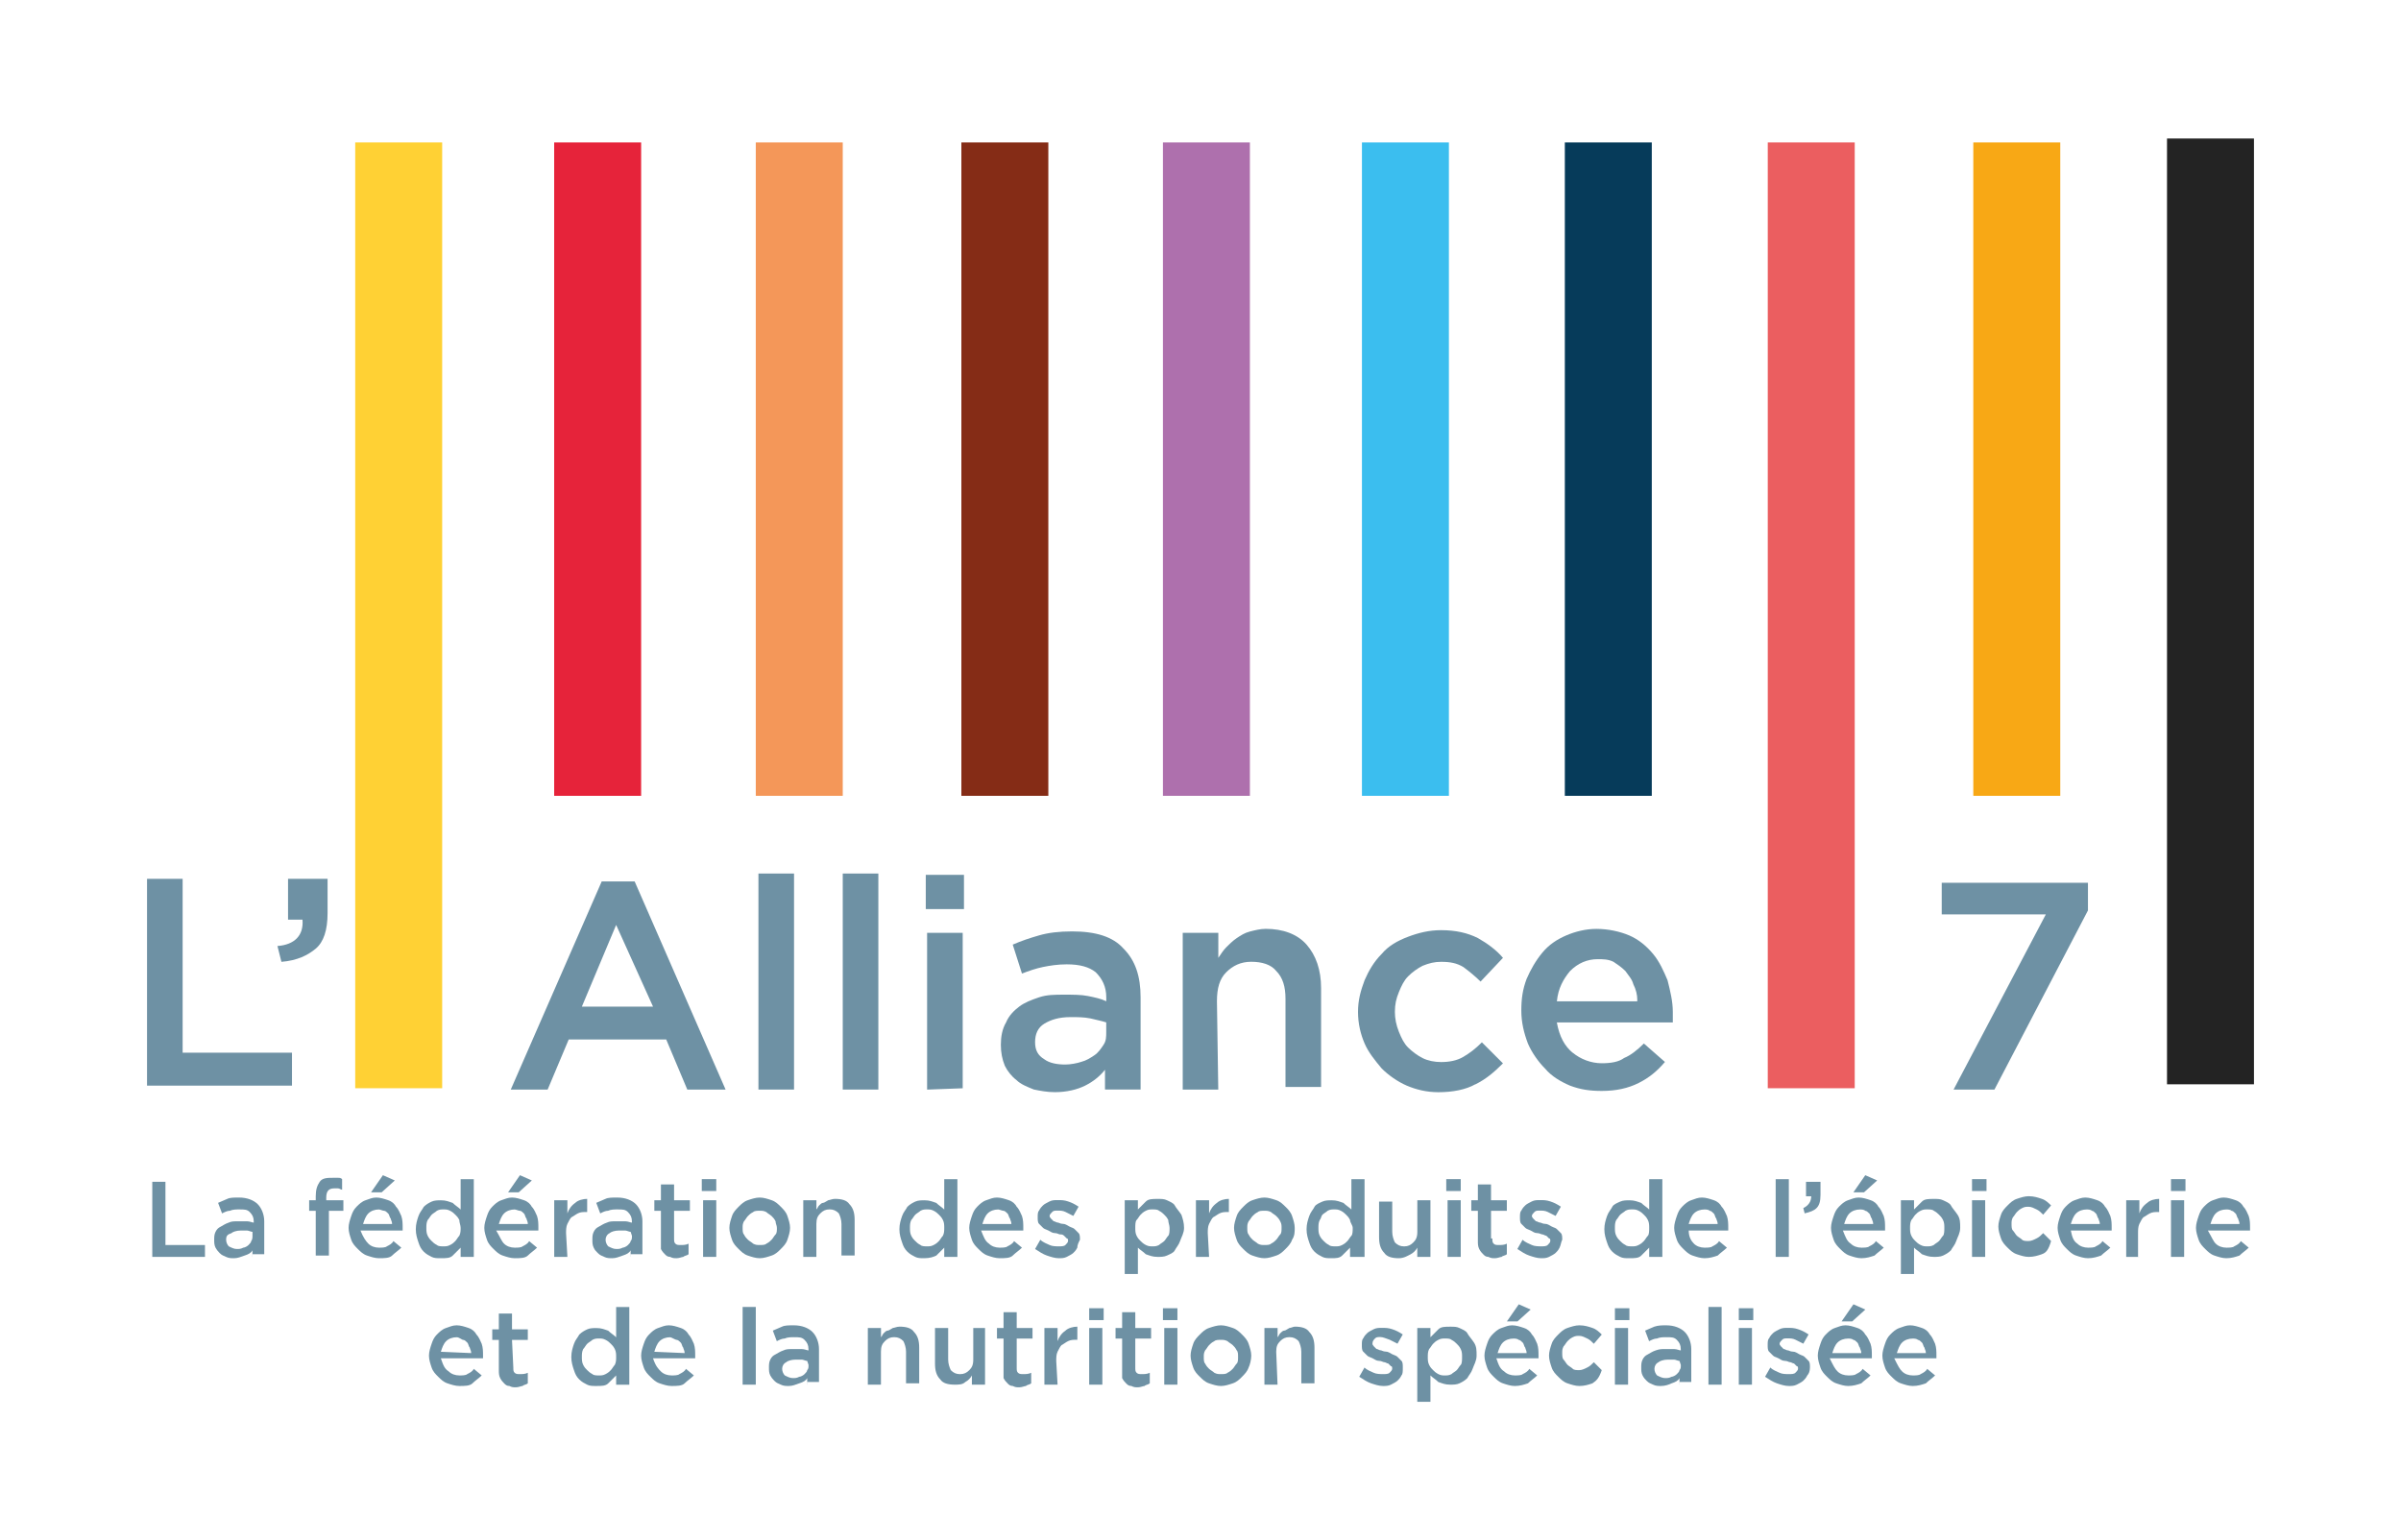 <svg xmlns="http://www.w3.org/2000/svg" id="Calque_1" viewBox="0 0 507.21 325.48"><defs><style> .st0 { fill: #3bbeef; } .st1 { fill: #232323; } .st2 { fill: #852c16; } .st3 { fill: #ffd134; } .st4 { fill: #f8a815; } .st5 { fill: #ae70ad; } .st6 { fill: #f49759; } .st7 { fill: #eb5e60; } .st8 { fill: #e6233a; } .st9 { fill: #063b5a; } .st10 { fill: #6e91a4; } </style></defs><rect id="Rectangle_1" class="st3" x="75.04" y="30.1" width="18.37" height="199.86"></rect><rect id="Rectangle_2" class="st8" x="117.07" y="30.1" width="18.37" height="138.07"></rect><rect id="Rectangle_3" class="st6" x="159.66" y="30.1" width="18.37" height="138.07"></rect><rect id="Rectangle_4" class="st2" x="203.09" y="30.1" width="18.37" height="138.07"></rect><rect id="Rectangle_5" class="st5" x="245.67" y="30.1" width="18.37" height="138.07"></rect><rect id="Rectangle_6" class="st0" x="287.71" y="30.1" width="18.37" height="138.07"></rect><rect id="Rectangle_7" class="st9" x="330.57" y="30.1" width="18.37" height="138.07"></rect><rect id="Rectangle_8" class="st4" x="416.86" y="30.1" width="18.37" height="138.07"></rect><rect id="Rectangle_9" class="st7" x="373.44" y="30.1" width="18.37" height="199.86"></rect><rect id="Rectangle_10" class="st1" x="457.78" y="29.27" width="18.37" height="199.86"></rect><g><g><path class="st10" d="M31.06,185.71h7.52v36.74h23.1v6.96h-30.62v-43.7Z"></path><path class="st10" d="M63.91,194.34h-3.06v-8.63h8.35v7.24c0,3.62-.84,6.12-2.51,7.52-1.67,1.39-3.9,2.51-7.24,2.78l-.84-3.34c3.62-.28,5.57-2.23,5.29-5.57Z"></path></g><g><path class="st10" d="M153.26,230.24h-8.07l-4.45-10.58h-20.6l-4.45,10.58h-7.79l19.21-43.98h6.96l19.21,43.98ZM130.16,195.45l-7.24,17.26h15.03l-7.79-17.26Z"></path><path class="st10" d="M160.22,230.24v-45.65h7.52v45.65h-7.52Z"></path><path class="st10" d="M178.03,230.24v-45.65h7.52v45.65h-7.52Z"></path><path class="st10" d="M195.57,192.11v-7.24h8.07v7.24h-8.07ZM195.85,230.24v-33.12h7.52v32.85l-7.52.28h0Z"></path><path class="st10" d="M233.43,230.24v-4.18c-1.11,1.39-2.51,2.51-4.18,3.34-1.67.84-3.9,1.39-6.4,1.39-1.67,0-3.06-.28-4.45-.56-1.39-.56-2.78-1.11-3.62-1.95-1.11-.84-1.95-1.95-2.51-3.06-.56-1.39-.84-2.78-.84-4.45h0c0-1.67.28-3.34,1.11-4.73.56-1.39,1.67-2.51,2.78-3.34,1.11-.84,2.51-1.39,4.18-1.95,1.67-.56,3.34-.56,5.29-.56s3.62,0,5.01.28c1.39.28,2.78.56,3.9,1.11v-.84c0-2.23-.84-3.9-2.23-5.29-1.39-1.11-3.34-1.67-6.12-1.67-1.95,0-3.62.28-5.01.56-1.39.28-3.06.84-4.45,1.39l-1.95-6.12c1.95-.84,3.62-1.39,5.57-1.95,1.95-.56,4.18-.84,6.96-.84,5.01,0,8.63,1.11,10.86,3.62,2.51,2.51,3.62,5.85,3.62,10.3v19.49h-7.52ZM233.7,216.05c-.84-.28-2.23-.56-3.34-.84-1.39-.28-2.78-.28-4.18-.28-2.51,0-4.18.56-5.57,1.39-1.39.84-1.95,2.23-1.95,3.9h0c0,1.67.56,2.78,1.95,3.62,1.11.84,2.78,1.11,4.45,1.11,1.11,0,2.51-.28,3.34-.56,1.11-.28,1.95-.84,2.78-1.39.84-.56,1.39-1.39,1.95-2.23.56-.84.56-1.67.56-2.78,0,0,0-1.95,0-1.95Z"></path><path class="st10" d="M257.37,230.24h-7.52v-33.12h7.52v5.29c.56-.84,1.11-1.67,1.67-2.23s1.39-1.39,2.23-1.95c.84-.56,1.67-1.11,2.78-1.39s2.23-.56,3.34-.56c3.62,0,6.68,1.11,8.63,3.34,1.95,2.23,3.06,5.29,3.06,9.19v20.88h-7.52v-18.65c0-2.51-.56-4.45-1.95-5.85-1.11-1.39-3.06-1.95-5.29-1.95s-3.9.84-5.29,2.23c-1.39,1.39-1.95,3.34-1.95,6.12l.28,18.65h0Z"></path><path class="st10" d="M311.65,229.13c-1.95,1.11-4.73,1.67-7.79,1.67-2.51,0-4.73-.56-6.68-1.39-1.95-.84-3.9-2.23-5.29-3.62-1.39-1.67-2.78-3.34-3.62-5.29-.84-1.95-1.39-4.18-1.39-6.68s.56-4.45,1.39-6.68c.84-1.95,1.95-3.9,3.62-5.57,1.39-1.67,3.34-2.78,5.57-3.62,2.23-.84,4.45-1.39,6.96-1.39,3.06,0,5.57.56,7.79,1.67,1.95,1.11,3.9,2.51,5.29,4.18l-4.73,5.01c-1.11-1.11-2.51-2.23-3.62-3.06-1.39-.84-2.78-1.11-4.73-1.11-1.39,0-2.51.28-3.9.84-1.11.56-2.23,1.39-3.06,2.23-.84.84-1.39,1.95-1.95,3.34-.56,1.39-.84,2.51-.84,4.18,0,1.39.28,2.78.84,4.18s1.11,2.51,1.95,3.34,1.95,1.67,3.06,2.23c1.11.56,2.51.84,3.9.84,1.67,0,3.34-.28,4.73-1.11s2.51-1.67,3.9-3.06l4.45,4.45c-1.95,1.95-3.62,3.34-5.85,4.45Z"></path><path class="st10" d="M332.24,222.45c1.67,1.39,3.9,2.23,6.12,2.23,1.95,0,3.62-.28,4.73-1.11,1.39-.56,2.78-1.67,4.18-3.06l4.45,3.9c-1.67,1.95-3.34,3.34-5.57,4.45-2.23,1.11-4.73,1.67-7.79,1.67-2.51,0-4.45-.28-6.68-1.11-1.95-.84-3.9-1.95-5.29-3.62-1.39-1.39-2.78-3.34-3.62-5.29-.84-2.23-1.39-4.45-1.39-6.96s.28-4.45,1.11-6.68c.84-1.95,1.95-3.9,3.34-5.57,1.39-1.67,3.06-2.78,5.01-3.62,1.95-.84,4.18-1.39,6.4-1.39,2.51,0,5.01.56,6.96,1.39,1.95.84,3.62,2.23,5.01,3.9,1.39,1.67,2.23,3.62,3.06,5.57.56,2.23,1.11,4.45,1.11,6.68v2.23h-24.5c.56,3.06,1.67,5.01,3.34,6.4ZM345.88,211.32c0-1.11-.28-2.23-.84-3.34-.28-1.11-1.11-1.95-1.67-2.78-.84-.84-1.67-1.39-2.51-1.95-1.11-.56-2.23-.56-3.34-.56-2.23,0-4.18.84-5.85,2.51-1.39,1.67-2.51,3.62-2.78,6.4h16.98v-.28Z"></path></g><path class="st10" d="M410.46,186.54h30.62v5.85l-19.76,37.86h-8.63l19.49-37.02h-21.99v-6.68h.28Z"></path><g><path class="st10" d="M32.17,249.73h2.78v13.36h8.35v2.51h-11.13v-15.87Z"></path><path class="st10" d="M53.33,265.6v-1.39c-.28.56-.84.84-1.67,1.11-.84.28-1.39.56-2.23.56-.56,0-1.11,0-1.67-.28s-.84-.28-1.39-.84q-.56-.56-.84-1.11c-.28-.56-.28-1.11-.28-1.67h0c0-.56,0-1.11.28-1.67s.56-.84,1.11-1.11c.56-.28.84-.56,1.67-.84.56-.28,1.11-.28,1.95-.28h1.95c.56,0,1.11.28,1.39.28v-.28c0-.84-.28-1.39-.84-1.95-.56-.56-1.11-.56-2.23-.56-.56,0-1.39,0-1.95.28-.56,0-1.11.28-1.67.56l-.84-2.23c.56-.28,1.39-.56,1.95-.84.56-.28,1.39-.28,2.51-.28,1.67,0,3.06.56,3.9,1.39.84.84,1.39,2.23,1.39,3.62v6.96h-2.51v.56ZM53.33,260.31c-.28,0-.84-.28-1.11-.28h-1.39c-.84,0-1.67.28-1.95.56-.84.28-1.11.56-1.11,1.39h0c0,.56.28,1.11.56,1.39.56.28,1.11.56,1.67.56s.84,0,1.39-.28c.28,0,.84-.28,1.11-.56s.56-.56.56-.84c.28-.28.28-.84.28-1.11v-.84Z"></path><path class="st10" d="M72.54,253.63v2.23h-3.06v9.46h-2.78v-9.46h-1.39v-2.23h1.39v-.84c0-1.39.28-2.23.84-3.06.56-.84,1.67-.84,2.78-.84h1.11c.28,0,.56,0,.84.28v2.23c-.28,0-.56-.28-.84-.28h-.84c-1.11,0-1.67.56-1.67,1.95v.56s3.62,0,3.62,0Z"></path><path class="st10" d="M77.82,262.81c.56.56,1.39.84,2.23.84.56,0,1.39,0,1.67-.28.56-.28,1.11-.56,1.39-1.11l1.67,1.39c-.56.56-1.39,1.11-1.95,1.67s-1.67.56-2.78.56c-.84,0-1.67-.28-2.51-.56-.84-.28-1.39-.84-1.95-1.39-.56-.56-1.11-1.11-1.39-1.95s-.56-1.67-.56-2.51.28-1.67.56-2.51c.28-.84.56-1.39,1.11-1.95.56-.56,1.11-1.11,1.95-1.39.84-.28,1.39-.56,2.23-.56s1.67.28,2.51.56c.84.28,1.39.84,1.67,1.39.56.56.84,1.39,1.11,1.95.28.84.28,1.67.28,2.51v.56h-8.91c.56,1.39,1.11,2.23,1.67,2.78ZM82.83,258.64c0-.56-.28-.84-.28-1.11-.28-.28-.28-.84-.56-1.11s-.56-.56-.84-.56-.84-.28-1.11-.28c-.84,0-1.67.28-2.23.84-.56.56-.84,1.39-1.11,2.23,0,0,6.12,0,6.12,0ZM78.38,251.96l2.51-3.62,2.51,1.11-2.78,2.51h-2.23Z"></path><path class="st10" d="M97.31,265.6v-1.95c-.56.56-1.11,1.11-1.67,1.67-.56.56-1.39.56-2.51.56-.84,0-1.39,0-1.95-.28s-1.11-.56-1.67-1.11c-.56-.56-.84-1.11-1.11-1.95-.28-.84-.56-1.67-.56-2.78s.28-1.95.56-2.78c.28-.84.84-1.39,1.11-1.95.56-.56,1.11-.84,1.67-1.11s1.39-.28,1.95-.28c1.11,0,1.67.28,2.51.56.56.56,1.11.84,1.67,1.39v-6.4h2.78v16.42h-2.78ZM97.03,257.8c-.28-.56-.56-.84-.84-1.11s-.56-.56-1.11-.84c-.56-.28-.84-.28-1.39-.28s-.84,0-1.39.28c-.28.28-.84.56-1.11.84-.28.28-.56.84-.84,1.11-.28.56-.28,1.11-.28,1.67s0,1.11.28,1.67.56.84.84,1.11c.28.28.56.56,1.11.84.28.28.84.28,1.39.28s.84,0,1.39-.28c.56-.28.84-.56,1.11-.84s.56-.84.84-1.11c.28-.56.28-1.11.28-1.67s-.28-1.11-.28-1.67Z"></path><path class="st10" d="M106.49,262.81c.56.56,1.39.84,2.23.84.56,0,1.39,0,1.67-.28.56-.28,1.11-.56,1.39-1.11l1.67,1.39c-.56.56-1.39,1.11-1.95,1.67s-1.67.56-2.78.56c-.84,0-1.67-.28-2.51-.56-.84-.28-1.39-.84-1.95-1.39s-1.11-1.11-1.39-1.95c-.28-.84-.56-1.67-.56-2.51s.28-1.67.56-2.51c.28-.84.56-1.39,1.11-1.95.56-.56,1.11-1.11,1.95-1.39.84-.28,1.39-.56,2.23-.56s1.67.28,2.51.56c.84.28,1.39.84,1.67,1.39.56.56.84,1.39,1.11,1.95.28.84.28,1.67.28,2.51v.56h-8.91c.84,1.39,1.11,2.23,1.67,2.78ZM111.51,258.64c0-.56-.28-.84-.28-1.11-.28-.28-.28-.84-.56-1.11-.28-.28-.56-.56-.84-.56s-.84-.28-1.11-.28c-.84,0-1.67.28-2.23.84-.56.56-.84,1.39-1.11,2.23,0,0,6.12,0,6.12,0ZM107.33,251.96l2.51-3.62,2.51,1.11-2.78,2.51h-2.23Z"></path><path class="st10" d="M119.86,265.6h-2.78v-11.97h2.78v2.78c.28-.84.84-1.67,1.67-2.23.56-.56,1.67-.84,2.51-.84v2.78h-.28c-.56,0-1.11,0-1.67.28-.56.28-.84.56-1.39.84-.28.28-.56.84-.84,1.39-.28.56-.28,1.39-.28,1.95l.28,5.01h0Z"></path><path class="st10" d="M133.22,265.6v-1.39c-.28.56-.84.84-1.67,1.11-.84.28-1.39.56-2.23.56-.56,0-1.11,0-1.67-.28-.56-.28-.84-.28-1.39-.84s-.56-.56-.84-1.11c-.28-.56-.28-1.11-.28-1.67h0c0-.56,0-1.11.28-1.67.28-.56.56-.84,1.11-1.11s.84-.56,1.67-.84c.56-.28,1.11-.28,1.95-.28h1.95c.56,0,1.11.28,1.39.28v-.28c0-.84-.28-1.39-.84-1.95-.56-.56-1.11-.56-2.23-.56-.56,0-1.39,0-1.95.28-.56,0-1.11.28-1.67.56l-.84-2.23c.56-.28,1.39-.56,1.95-.84.56-.28,1.39-.28,2.51-.28,1.67,0,3.06.56,3.9,1.39.84.84,1.39,2.23,1.39,3.62v6.96h-2.51s0,.56,0,.56ZM133.22,260.31c-.28,0-.84-.28-1.11-.28h-1.39c-.84,0-1.67.28-1.95.56-.56.28-.84.84-.84,1.39h0c0,.56.28,1.11.56,1.39.56.28,1.11.56,1.67.56s.84,0,1.39-.28c.28,0,.84-.28,1.11-.56.28-.28.56-.56.56-.84.28-.28.28-.56.28-1.11l-.28-.84h0Z"></path><path class="st10" d="M142.4,261.7c0,.56,0,.84.28,1.11s.56.28,1.11.28,1.11,0,1.67-.28v2.23c-.28.28-.84.28-1.11.56-.28,0-.84.28-1.39.28s-.84,0-1.39-.28c-.56,0-.84-.28-1.11-.56-.28-.28-.56-.56-.84-1.11v-8.07h-1.39v-2.23h1.39v-3.34h2.78v3.34h3.34v2.23h-3.34v5.85Z"></path><path class="st10" d="M148.25,251.68v-2.51h3.06v2.51h-3.06ZM148.53,265.6v-11.97h2.78v11.97h-2.78Z"></path><path class="st10" d="M166.34,261.98c-.28.84-.84,1.39-1.39,1.95-.56.56-1.11,1.11-1.95,1.39-.84.28-1.67.56-2.51.56s-1.67-.28-2.51-.56c-.84-.28-1.39-.84-1.95-1.39-.56-.56-1.11-1.11-1.39-1.95-.28-.84-.56-1.67-.56-2.51s.28-1.67.56-2.51c.28-.84.84-1.39,1.39-1.95.56-.56,1.11-1.11,1.95-1.39.84-.28,1.67-.56,2.51-.56s1.67.28,2.51.56c.84.28,1.39.84,1.95,1.39.56.56,1.11,1.11,1.39,1.95.28.84.56,1.67.56,2.51s-.28,1.67-.56,2.51ZM163.84,258.08c-.28-.56-.56-.84-.84-1.11s-.84-.56-1.11-.84c-.56-.28-.84-.28-1.39-.28s-1.11,0-1.39.28c-.56.28-.84.56-1.11.84-.28.28-.56.84-.84,1.11-.28.56-.28.84-.28,1.39s0,1.11.28,1.39c.28.56.56.84.84,1.11.28.28.84.56,1.11.84.56.28.84.28,1.39.28s1.11,0,1.39-.28c.56-.28.84-.56,1.11-.84.28-.28.56-.84.84-1.11.28-.28.28-.84.28-1.39s-.28-.84-.28-1.39Z"></path><path class="st10" d="M172.47,265.6h-2.78v-11.97h2.78v1.95c.28-.28.28-.56.56-.84.28-.28.56-.56.84-.56s.56-.28,1.11-.56c.28,0,.84-.28,1.39-.28,1.39,0,2.51.28,3.06,1.11.84.84,1.11,1.95,1.11,3.34v7.52h-2.78v-6.68c0-.84-.28-1.67-.56-2.23-.56-.56-1.11-.84-1.95-.84s-1.39.28-1.95.84c-.56.56-.84,1.11-.84,2.23v6.96Z"></path><path class="st10" d="M199.47,265.6v-1.95c-.56.56-1.11,1.11-1.67,1.67-.56.28-1.39.56-2.51.56-.84,0-1.39,0-1.95-.28s-1.11-.56-1.67-1.11c-.56-.56-.84-1.11-1.11-1.95-.28-.84-.56-1.67-.56-2.78s.28-1.95.56-2.78c.28-.84.84-1.39,1.11-1.95.56-.56,1.11-.84,1.67-1.11s1.39-.28,1.95-.28c1.11,0,1.67.28,2.51.56.56.56,1.11.84,1.67,1.39v-6.4h2.78v16.42h-2.78ZM199.19,257.8c-.28-.56-.56-.84-.84-1.11s-.56-.56-1.11-.84c-.56-.28-.84-.28-1.39-.28s-.84,0-1.39.28c-.28.28-.84.56-1.11.84-.28.28-.56.84-.84,1.11-.28.56-.28,1.11-.28,1.67s0,1.11.28,1.67c.28.56.56.84.84,1.11.28.28.56.56,1.11.84.28.28.84.28,1.39.28s.84,0,1.39-.28c.56-.28.84-.56,1.11-.84s.56-.84.84-1.11c.28-.56.28-1.11.28-1.67s0-1.11-.28-1.67Z"></path><path class="st10" d="M208.93,262.81c.56.56,1.39.84,2.23.84.56,0,1.39,0,1.67-.28.56-.28,1.11-.56,1.39-1.11l1.67,1.39c-.56.56-1.39,1.11-1.95,1.67s-1.67.56-2.78.56c-.84,0-1.67-.28-2.51-.56-.84-.28-1.39-.84-1.95-1.39s-1.11-1.11-1.39-1.95-.56-1.67-.56-2.51.28-1.67.56-2.51c.28-.84.56-1.39,1.11-1.95.56-.56,1.11-1.11,1.95-1.39.84-.28,1.39-.56,2.23-.56s1.67.28,2.51.56c.84.28,1.39.84,1.67,1.39.56.56.84,1.39,1.11,1.95.28.84.28,1.67.28,2.51v.56h-8.91c.56,1.39.84,2.23,1.67,2.78ZM213.66,258.64c0-.56-.28-.84-.28-1.11-.28-.28-.28-.84-.56-1.11s-.56-.56-.84-.56-.84-.28-1.11-.28c-.84,0-1.67.28-2.23.84-.56.56-.84,1.39-1.11,2.23,0,0,6.12,0,6.12,0Z"></path><path class="st10" d="M227.58,263.65c-.28.56-.56.84-.84,1.11s-.84.56-1.39.84c-.56.28-1.11.28-1.67.28-.84,0-1.67-.28-2.51-.56-.84-.28-1.67-.84-2.51-1.39l1.11-1.95c.56.56,1.39.84,1.95,1.11.56.28,1.39.28,1.95.28s1.11,0,1.39-.28.56-.56.56-.84h0c0-.28,0-.56-.28-.56l-.56-.56c-.28-.28-.56-.28-.84-.28s-.56-.28-1.11-.28-.84-.28-1.39-.56c-.56-.28-.84-.28-1.11-.56-.28-.28-.56-.56-.84-.84-.28-.28-.28-.84-.28-1.39h0c0-.56,0-1.11.28-1.39.28-.56.56-.84.84-1.11.28-.28.84-.56,1.39-.84s1.11-.28,1.67-.28c.84,0,1.39,0,2.23.28.84.28,1.39.56,2.23,1.11l-1.11,1.95c-.56-.28-1.11-.56-1.67-.84-.56-.28-1.11-.28-1.67-.28s-.84,0-1.11.28c-.28.28-.56.56-.56.84h0q0,.28.28.56l.56.56c.28,0,.56.28.84.28s.56.28,1.11.28.84.28,1.39.56.84.28,1.11.56.56.56.84.84c.28.28.28.84.28,1.39h0c-.28.56-.56,1.11-.56,1.67Z"></path><path class="st10" d="M249.29,262.26c-.28.84-.84,1.39-1.11,1.95s-1.11.84-1.67,1.11c-.56.28-1.39.28-1.95.28-1.11,0-1.67-.28-2.51-.56-.56-.56-1.11-.84-1.67-1.39v5.57h-2.78v-15.59h2.78v1.95c.56-.56,1.11-1.11,1.67-1.67.56-.56,1.39-.56,2.51-.56.84,0,1.39,0,1.95.28s1.39.56,1.67,1.11.84,1.11,1.39,1.95c.28.84.56,1.67.56,2.78s-.56,1.95-.84,2.78ZM246.79,257.8c-.28-.56-.56-.84-.84-1.11-.28-.28-.56-.56-1.11-.84-.28-.28-.84-.28-1.39-.28s-.84,0-1.39.28c-.56.28-.84.56-1.11.84-.28.28-.56.84-.84,1.11s-.28,1.11-.28,1.67,0,1.11.28,1.67c.28.56.56.84.84,1.11s.56.56,1.11.84c.56.28.84.28,1.39.28s.84,0,1.39-.28c.28-.28.84-.56,1.11-.84.28-.28.56-.84.84-1.11s.28-1.11.28-1.67-.28-1.11-.28-1.67Z"></path><path class="st10" d="M255.42,265.6h-2.78v-11.97h2.78v2.78c.28-.84.84-1.67,1.67-2.23.56-.56,1.67-.84,2.51-.84v2.78h-.28c-.56,0-1.11,0-1.67.28-.56.28-.84.56-1.39.84-.28.28-.56.84-.84,1.39-.28.56-.28,1.39-.28,1.95l.28,5.01h0Z"></path><path class="st10" d="M272.95,261.98c-.28.84-.84,1.39-1.39,1.95-.56.56-1.11,1.11-1.95,1.39-.84.28-1.67.56-2.51.56s-1.67-.28-2.51-.56c-.84-.28-1.39-.84-1.95-1.39-.56-.56-1.11-1.11-1.39-1.95-.28-.84-.56-1.67-.56-2.51s.28-1.67.56-2.51.84-1.39,1.39-1.95c.56-.56,1.11-1.11,1.95-1.39.84-.28,1.67-.56,2.51-.56s1.67.28,2.51.56,1.39.84,1.95,1.39,1.11,1.11,1.39,1.95c.28.84.56,1.67.56,2.51s0,1.67-.56,2.51ZM270.45,258.08c-.28-.56-.56-.84-.84-1.11-.28-.28-.84-.56-1.11-.84-.56-.28-.84-.28-1.39-.28s-1.11,0-1.39.28c-.56.28-.84.56-1.11.84-.28.28-.56.84-.84,1.11-.28.56-.28.84-.28,1.39s0,1.11.28,1.39c.28.56.56.84.84,1.11.28.28.84.56,1.11.84.56.28.84.28,1.39.28s1.11,0,1.39-.28c.56-.28.84-.56,1.11-.84.28-.28.56-.84.84-1.11.28-.28.28-.84.28-1.39s0-.84-.28-1.39Z"></path><path class="st10" d="M285.2,265.6v-1.95c-.56.56-1.11,1.11-1.67,1.67-.56.56-1.39.56-2.23.56s-1.39,0-1.95-.28-1.11-.56-1.67-1.11c-.56-.56-.84-1.11-1.11-1.95-.28-.84-.56-1.67-.56-2.78s.28-1.95.56-2.78.84-1.39,1.11-1.95c.28-.56,1.11-.84,1.67-1.11s1.39-.28,1.95-.28c1.11,0,1.67.28,2.51.56.56.56,1.11.84,1.67,1.39v-6.4h2.78v16.42h-3.06ZM285.2,257.8c-.28-.56-.56-.84-.84-1.11s-.56-.56-1.11-.84c-.56-.28-.84-.28-1.39-.28s-.84,0-1.39.28c-.28.28-.84.56-1.11.84s-.28.84-.56,1.11c-.28.56-.28,1.11-.28,1.67s0,1.11.28,1.67.56.84.84,1.11c.28.28.56.56,1.11.84.28.28.84.28,1.39.28s.84,0,1.39-.28c.56-.28.84-.56,1.11-.84s.56-.84.84-1.11c.28-.28.28-1.11.28-1.67s-.56-1.11-.56-1.67Z"></path><path class="st10" d="M299.4,253.63h2.78v11.97h-2.78v-1.95c-.28.56-.84,1.11-1.39,1.39-.56.28-1.39.84-2.51.84-1.39,0-2.51-.28-3.06-1.11-.84-.84-1.11-1.95-1.11-3.34v-7.52h2.78v6.4c0,.84.28,1.67.56,2.23.56.56,1.11.84,1.95.84s1.39-.28,1.95-.84c.56-.56.84-1.11.84-2.23,0,0,0-6.68,0-6.68Z"></path><path class="st10" d="M305.52,251.68v-2.51h3.06v2.51h-3.06ZM305.8,265.6v-11.97h2.78v11.97h-2.78Z"></path><path class="st10" d="M315.26,261.7c0,.56,0,.84.28,1.11s.56.28,1.11.28,1.11,0,1.67-.28v2.23c-.28.28-.84.28-1.11.56-.28,0-.84.28-1.39.28s-.84,0-1.39-.28c-.56,0-.84-.28-1.11-.56-.28-.28-.56-.56-.84-1.11-.28-.56-.28-1.11-.28-1.67v-6.4h-1.39v-2.23h1.39v-3.34h2.78v3.34h3.34v2.23h-3.34v5.85h.28Z"></path><path class="st10" d="M329.46,263.65c-.28.56-.56.84-.84,1.11s-.84.56-1.39.84-1.11.28-1.67.28c-.84,0-1.67-.28-2.51-.56-.84-.28-1.67-.84-2.51-1.39l1.11-1.95c.56.56,1.39.84,1.95,1.11s1.39.28,1.95.28,1.11,0,1.39-.28.56-.56.56-.84h0c0-.28,0-.56-.28-.56q-.28-.28-.56-.56c-.28,0-.56-.28-.84-.28s-.56-.28-1.11-.28-.84-.28-1.39-.56c-.56-.28-.84-.28-1.11-.56-.28-.28-.56-.56-.84-.84s-.28-.84-.28-1.39h0c0-.56,0-1.11.28-1.39.28-.56.56-.84.84-1.11.28-.28.84-.56,1.39-.84.56-.28,1.11-.28,1.67-.28.84,0,1.39,0,2.23.28s1.39.56,2.23,1.11l-1.11,1.95c-.56-.28-1.11-.56-1.67-.84-.56-.28-1.11-.28-1.67-.28s-.84,0-1.11.28-.56.56-.56.84h0q0,.28.28.56l.56.56c.28,0,.56.28.84.28s.56.28,1.11.28.84.28,1.39.56.84.28,1.11.56.56.56.84.84.28.84.28,1.39h0c-.28.56-.28,1.11-.56,1.67Z"></path><path class="st10" d="M348.39,265.6v-1.95c-.56.56-1.11,1.11-1.67,1.67-.56.56-1.39.56-2.51.56-.84,0-1.39,0-1.95-.28s-1.11-.56-1.67-1.11-.84-1.11-1.11-1.95c-.28-.84-.56-1.67-.56-2.78s.28-1.95.56-2.78c.28-.84.84-1.39,1.11-1.95s1.11-.84,1.67-1.11,1.39-.28,1.95-.28c1.11,0,1.67.28,2.51.56.56.56,1.11.84,1.67,1.39v-6.4h2.78v16.42h-2.78ZM348.11,257.8c-.28-.56-.56-.84-.84-1.11s-.56-.56-1.11-.84c-.56-.28-.84-.28-1.39-.28s-.84,0-1.39.28c-.28.28-.84.56-1.11.84-.28.28-.56.84-.84,1.11-.28.56-.28,1.11-.28,1.67s0,1.11.28,1.67c.28.56.56.84.84,1.11.28.28.56.56,1.11.84.28.28.84.28,1.39.28s.84,0,1.39-.28c.56-.28.84-.56,1.11-.84s.56-.84.84-1.11.28-1.11.28-1.67,0-1.11-.28-1.67Z"></path><path class="st10" d="M357.85,262.81c.56.56,1.39.84,2.23.84.56,0,1.39,0,1.67-.28.56-.28,1.11-.56,1.39-1.11l1.67,1.39c-.56.56-1.39,1.11-1.95,1.67-.84.28-1.67.56-2.78.56-.84,0-1.67-.28-2.51-.56-.84-.28-1.39-.84-1.95-1.39s-1.11-1.11-1.39-1.95c-.28-.84-.56-1.67-.56-2.51s.28-1.67.56-2.51.56-1.39,1.11-1.95c.56-.56,1.11-1.11,1.95-1.39.84-.28,1.39-.56,2.23-.56s1.67.28,2.51.56c.84.28,1.39.84,1.67,1.39.56.56.84,1.39,1.11,1.95.28.84.28,1.67.28,2.51v.56h-8.35c0,1.39.56,2.23,1.11,2.78ZM362.86,258.64c0-.56-.28-.84-.28-1.11-.28-.28-.28-.84-.56-1.11s-.56-.56-.84-.56c-.28-.28-.84-.28-1.11-.28-.84,0-1.67.28-2.23.84-.56.56-.84,1.39-1.11,2.23,0,0,6.12,0,6.12,0Z"></path><path class="st10" d="M375.11,265.6v-16.42h2.78v16.42h-2.78Z"></path><path class="st10" d="M382.63,252.79h-1.11v-3.06h3.06v2.78c0,1.39-.28,2.23-.84,2.78-.56.56-1.39.84-2.51,1.11l-.28-1.11c1.11-.56,1.67-1.39,1.67-2.51Z"></path><path class="st10" d="M390.98,262.81c.56.56,1.39.84,2.23.84.56,0,1.39,0,1.67-.28.56-.28,1.11-.56,1.39-1.11l1.67,1.39c-.56.56-1.39,1.11-1.95,1.67-.84.28-1.67.56-2.78.56-.84,0-1.67-.28-2.51-.56-.84-.28-1.39-.84-1.95-1.39-.56-.56-1.11-1.11-1.39-1.95-.28-.84-.56-1.67-.56-2.51s.28-1.67.56-2.51c.28-.84.56-1.39,1.11-1.95.56-.56,1.11-1.11,1.95-1.39.84-.28,1.39-.56,2.23-.56s1.67.28,2.51.56c.84.28,1.39.84,1.67,1.39.56.56.84,1.39,1.11,1.95.28.84.28,1.67.28,2.51v.56h-8.91c.56,1.39.83,2.23,1.67,2.78ZM395.71,258.64c0-.56-.28-.84-.28-1.11-.28-.28-.28-.84-.56-1.11-.28-.28-.56-.56-.84-.56-.28-.28-.84-.28-1.11-.28-.84,0-1.67.28-2.23.84-.56.56-.84,1.39-1.11,2.23,0,0,6.12,0,6.12,0ZM391.53,251.96l2.51-3.62,2.51,1.11-2.78,2.51h-2.23Z"></path><path class="st10" d="M413.25,262.26c-.28.84-.84,1.39-1.11,1.95-.56.56-1.11.84-1.67,1.11-.56.28-1.39.28-1.95.28-1.11,0-1.67-.28-2.51-.56-.56-.56-1.11-.84-1.67-1.39v5.57h-2.78v-15.59h2.78v1.95c.56-.56,1.11-1.11,1.67-1.67.56-.56,1.39-.56,2.51-.56.84,0,1.39,0,1.95.28s1.39.56,1.67,1.11c.28.56.84,1.11,1.39,1.95.56.84.56,1.67.56,2.78s-.56,1.95-.84,2.78ZM410.46,257.8c-.28-.56-.56-.84-.84-1.11s-.56-.56-1.11-.84c-.28-.28-.84-.28-1.39-.28s-.84,0-1.39.28c-.56.28-.84.56-1.11.84-.28.28-.56.84-.84,1.11-.28.56-.28,1.11-.28,1.67s0,1.11.28,1.67.56.84.84,1.11c.28.28.56.56,1.11.84.56.28.84.28,1.39.28s.84,0,1.39-.28c.28-.28.84-.56,1.11-.84.28-.28.56-.84.84-1.11s.28-1.11.28-1.67,0-1.11-.28-1.67Z"></path><path class="st10" d="M416.59,251.68v-2.51h3.06v2.51h-3.06ZM416.59,265.6v-11.97h2.78v11.97h-2.78Z"></path><path class="st10" d="M431.34,265.04c-.84.28-1.67.56-2.78.56-.84,0-1.67-.28-2.51-.56-.84-.28-1.39-.84-1.95-1.39-.56-.56-1.11-1.11-1.39-1.95-.28-.84-.56-1.67-.56-2.51s.28-1.67.56-2.51c.28-.84.84-1.39,1.39-1.95.56-.56,1.11-1.11,1.95-1.39.84-.28,1.67-.56,2.51-.56,1.11,0,1.95.28,2.78.56.84.28,1.39.84,1.95,1.39l-1.67,1.95c-.56-.56-.84-.84-1.39-1.11s-1.11-.56-1.67-.56-.84,0-1.39.28-.84.56-1.11.84c-.28.28-.56.84-.84,1.11-.28.56-.28.84-.28,1.39s0,1.11.28,1.39.56.84.84,1.11.84.56,1.11.84.84.28,1.39.28,1.11-.28,1.67-.56c.56-.28.84-.56,1.39-1.11l1.67,1.67c-.56,1.95-1.11,2.51-1.95,2.78Z"></path><path class="st10" d="M438.85,262.81c.56.56,1.39.84,2.23.84.56,0,1.39,0,1.67-.28.56-.28,1.11-.56,1.39-1.11l1.67,1.39c-.56.56-1.39,1.11-1.95,1.67-.84.28-1.67.56-2.78.56-.84,0-1.67-.28-2.51-.56-.84-.28-1.39-.84-1.95-1.39s-1.11-1.11-1.39-1.95c-.28-.84-.56-1.67-.56-2.51s.28-1.67.56-2.51c.28-.84.56-1.39,1.11-1.95.56-.56,1.11-1.11,1.95-1.39.84-.28,1.39-.56,2.23-.56s1.67.28,2.51.56c.84.28,1.39.84,1.67,1.39.56.56.84,1.39,1.11,1.95.28.84.28,1.67.28,2.51v.56h-8.63c.28,1.39.56,2.23,1.39,2.78ZM443.59,258.64c0-.56-.28-.84-.28-1.11-.28-.28-.28-.84-.56-1.11-.28-.28-.56-.56-.84-.56-.28-.28-.84-.28-1.11-.28-.84,0-1.67.28-2.23.84-.56.56-.84,1.39-1.11,2.23,0,0,6.12,0,6.12,0Z"></path><path class="st10" d="M451.94,265.6h-2.78v-11.97h2.78v2.78c.28-.84.84-1.67,1.67-2.23.56-.56,1.67-.84,2.51-.84v2.78h-.28c-.56,0-1.11,0-1.67.28-.56.28-.84.56-1.39.84-.28.28-.56.84-.84,1.39-.28.56-.28,1.39-.28,1.95v5.01s.28,0,.28,0Z"></path><path class="st10" d="M458.62,251.68v-2.51h3.06v2.51h-3.06ZM458.62,265.6v-11.97h2.78v11.97h-2.78Z"></path><path class="st10" d="M468.08,262.81c.56.56,1.39.84,2.23.84.56,0,1.39,0,1.67-.28.56-.28,1.11-.56,1.39-1.11l1.67,1.39c-.56.56-1.39,1.11-1.95,1.67-.84.28-1.67.56-2.78.56-.84,0-1.67-.28-2.51-.56-.84-.28-1.39-.84-1.95-1.39-.56-.56-1.11-1.11-1.39-1.95-.28-.84-.56-1.67-.56-2.51s.28-1.67.56-2.51c.28-.84.56-1.39,1.11-1.95s1.11-1.11,1.95-1.39c.84-.28,1.39-.56,2.23-.56s1.67.28,2.51.56c.84.28,1.39.84,1.67,1.39.56.56.84,1.39,1.11,1.95.28.84.28,1.67.28,2.51v.56h-8.91c.83,1.39,1.11,2.23,1.67,2.78ZM473.09,258.64c0-.56-.28-.84-.28-1.11-.28-.28-.28-.84-.56-1.11-.28-.28-.56-.56-.84-.56-.28-.28-.84-.28-1.11-.28-.84,0-1.67.28-2.23.84-.56.56-.84,1.39-1.11,2.23,0,0,6.12,0,6.12,0Z"></path><path class="st10" d="M94.8,289.81c.56.56,1.39.84,2.23.84.56,0,1.39,0,1.67-.28.56-.28,1.11-.56,1.39-1.11l1.67,1.39c-.56.56-1.39,1.11-1.95,1.67-.56.56-1.67.56-2.78.56-.84,0-1.67-.28-2.51-.56-.84-.28-1.39-.84-1.95-1.39s-1.11-1.11-1.39-1.95c-.28-.84-.56-1.67-.56-2.51s.28-1.67.56-2.51.56-1.39,1.11-1.95c.56-.56,1.11-1.11,1.95-1.39s1.39-.56,2.23-.56,1.67.28,2.51.56,1.39.84,1.67,1.39c.56.56.84,1.39,1.11,1.95.28.84.28,1.67.28,2.51v.56h-8.91c.56,1.67.84,2.23,1.67,2.78ZM99.54,285.92c0-.56-.28-.84-.28-1.11-.28-.28-.28-.84-.56-1.11-.28-.28-.56-.56-.84-.56s-.84-.56-1.39-.56c-.84,0-1.67.28-2.23.84-.56.56-.84,1.39-1.11,2.23l6.4.28h0Z"></path><path class="st10" d="M108.44,288.98c0,.56,0,.84.28,1.11s.56.28,1.11.28,1.11,0,1.67-.28v2.23c-.28.28-.84.28-1.11.56-.28,0-.84.28-1.39.28s-.84,0-1.39-.28c-.56,0-.84-.28-1.11-.56s-.56-.56-.84-1.11c-.28-.56-.28-1.11-.28-1.67v-6.4h-1.39v-2.23h1.39v-3.34h2.78v3.34h3.34v2.23h-3.34l.28,5.85h0Z"></path><path class="st10" d="M130.16,292.6v-1.95c-.56.56-1.11,1.11-1.67,1.67-.56.56-1.39.56-2.51.56-.84,0-1.39,0-1.95-.28s-1.11-.56-1.67-1.11c-.56-.56-.84-1.11-1.11-1.95-.28-.84-.56-1.67-.56-2.78s.28-1.95.56-2.78c.28-.84.84-1.39,1.11-1.95.56-.56,1.11-.84,1.67-1.11.56-.28,1.39-.28,1.95-.28,1.11,0,1.67.28,2.51.56.56.56,1.11.84,1.67,1.39v-6.4h2.78v16.42h-2.78ZM129.88,285.08c-.28-.56-.56-.84-.84-1.11-.28-.28-.56-.56-1.11-.84-.56-.28-.84-.28-1.39-.28s-.84,0-1.39.28c-.28.28-.84.56-1.11.84-.28.28-.56.84-.84,1.11-.28.56-.28,1.11-.28,1.67s0,1.11.28,1.67c.28.56.56.84.84,1.11s.56.56,1.11.84c.28.28.84.28,1.39.28s.84,0,1.39-.28.84-.56,1.11-.84c.28-.28.56-.84.84-1.11.28-.56.28-1.11.28-1.67s0-1.11-.28-1.67Z"></path><path class="st10" d="M139.62,289.81c.56.56,1.39.84,2.23.84.56,0,1.39,0,1.67-.28.56-.28,1.11-.56,1.39-1.11l1.67,1.39c-.56.56-1.39,1.11-1.95,1.67-.56.56-1.67.56-2.78.56-.84,0-1.67-.28-2.51-.56-.84-.28-1.39-.84-1.95-1.39s-1.11-1.11-1.39-1.95c-.28-.84-.56-1.67-.56-2.51s.28-1.67.56-2.51c.28-.84.56-1.39,1.11-1.95s1.11-1.11,1.95-1.39,1.39-.56,2.23-.56,1.67.28,2.51.56c.84.28,1.39.84,1.67,1.39.56.56.84,1.39,1.11,1.95.28.84.28,1.67.28,2.51v.56h-8.91c.56,1.67,1.11,2.23,1.67,2.78ZM144.63,285.92c0-.56-.28-.84-.28-1.11-.28-.28-.28-.84-.56-1.11-.28-.28-.56-.56-.84-.56s-1.11-.56-1.39-.56c-.84,0-1.67.28-2.23.84-.56.56-.84,1.39-1.11,2.23l6.4.28h0Z"></path><path class="st10" d="M156.88,292.6v-16.42h2.78v16.42h-2.78Z"></path><path class="st10" d="M170.52,292.6v-1.39c-.28.56-.84.84-1.67,1.11-.84.28-1.39.56-2.23.56-.56,0-1.11,0-1.67-.28-.56-.28-.84-.28-1.39-.84q-.56-.56-.84-1.11c-.28-.56-.28-1.11-.28-1.67h0c0-.56,0-1.11.28-1.67s.56-.84,1.11-1.11.84-.56,1.67-.84c.56-.28,1.11-.28,1.95-.28h1.95c.56,0,1.11.28,1.39.28v-.28c0-.84-.28-1.39-.84-1.95s-1.11-.56-2.23-.56c-.56,0-1.39,0-1.95.28-.56,0-1.11.28-1.67.56l-.84-2.23c.56-.28,1.39-.56,1.95-.84.56-.28,1.39-.28,2.51-.28,1.67,0,3.06.56,3.9,1.39.84.84,1.39,2.23,1.39,3.62v6.96h-2.51s0,.56,0,.56ZM170.52,287.59c-.28,0-.84-.28-1.11-.28h-1.39c-.84,0-1.67.28-1.95.56-.56.28-.84.84-.84,1.39h0c0,.56.28,1.11.56,1.39.56.28,1.11.56,1.67.56s.84,0,1.39-.28c.28,0,.84-.28,1.11-.56.28-.28.56-.56.56-.84.28-.28.28-.56.28-1.11l-.28-.84h0Z"></path><path class="st10" d="M186.11,292.6h-2.78v-11.97h2.78v1.95c.28-.28.28-.56.56-.84.28-.28.56-.56.84-.56s.56-.28,1.11-.56c.28,0,.84-.28,1.39-.28,1.39,0,2.51.28,3.06,1.11.84.84,1.11,1.95,1.11,3.34v7.52h-2.78v-6.68c0-.84-.28-1.67-.56-2.23-.56-.56-1.11-.84-1.95-.84s-1.39.28-1.95.84-.84,1.11-.84,2.23v6.96Z"></path><path class="st10" d="M205.31,280.63h2.78v11.97h-2.78v-1.95c-.28.56-.84,1.11-1.39,1.39-.56.56-1.39.56-2.23.56-1.39,0-2.51-.28-3.06-1.11-.84-.84-1.11-1.95-1.11-3.34v-7.52h2.78v6.68c0,.84.28,1.67.56,2.23.56.56,1.11.84,1.95.84s1.39-.28,1.95-.84c.56-.56.84-1.11.84-2.23v-6.68s-.28,0-.28,0Z"></path><path class="st10" d="M214.78,288.98c0,.56,0,.84.28,1.11s.56.28,1.11.28,1.11,0,1.67-.28v2.23c-.28.28-.84.28-1.11.56-.28,0-.84.28-1.39.28s-.84,0-1.39-.28c-.56,0-.84-.28-1.11-.56s-.56-.56-.84-1.11v-8.35h-1.39v-2.23h1.39v-3.34h2.78v3.34h3.34v2.23h-3.34v6.12Z"></path><path class="st10" d="M223.41,292.6h-2.78v-11.97h2.78v2.78c.28-.84.84-1.67,1.67-2.23.56-.56,1.67-.84,2.51-.84v2.78h-.28c-.56,0-1.11,0-1.67.28s-.84.56-1.39.84c-.28.28-.56.84-.84,1.39-.28.56-.28,1.39-.28,1.95l.28,5.01h0Z"></path><path class="st10" d="M230.09,278.96v-2.51h3.06v2.51h-3.06ZM230.09,292.6v-11.97h2.78v11.97h-2.78Z"></path><path class="st10" d="M239.83,288.98c0,.56,0,.84.28,1.11s.56.28,1.11.28,1.11,0,1.67-.28v2.23c-.28.28-.84.28-1.11.56-.28,0-.84.28-1.39.28s-.84,0-1.39-.28c-.56,0-.84-.28-1.11-.56s-.56-.56-.84-1.11v-8.35h-1.39v-2.23h1.39v-3.34h2.78v3.34h3.34v2.23h-3.34v6.12Z"></path><path class="st10" d="M245.67,278.96v-2.51h3.06v2.51h-3.06ZM245.95,292.6v-11.97h2.78v11.97h-2.78Z"></path><path class="st10" d="M263.77,288.98c-.28.84-.84,1.39-1.39,1.95s-1.11,1.11-1.95,1.39c-.84.28-1.67.56-2.51.56s-1.67-.28-2.51-.56c-.84-.28-1.39-.84-1.95-1.39s-1.11-1.11-1.39-1.95c-.28-.84-.56-1.67-.56-2.51s.28-1.67.56-2.51c.28-.84.84-1.39,1.39-1.95.56-.56,1.11-1.11,1.95-1.39s1.67-.56,2.51-.56,1.67.28,2.51.56,1.39.84,1.95,1.39c.56.56,1.11,1.11,1.39,1.95.28.84.56,1.67.56,2.51s-.28,1.95-.56,2.51ZM261.26,285.36c-.28-.56-.56-.84-.84-1.11-.28-.28-.84-.56-1.11-.84-.56-.28-.84-.28-1.39-.28s-1.11,0-1.39.28c-.56.28-.84.56-1.11.84-.28.28-.56.84-.84,1.11-.28.56-.28.84-.28,1.39s0,1.11.28,1.39c.28.56.56.84.84,1.11.28.28.84.56,1.11.84.56.28.84.28,1.39.28s1.11,0,1.39-.28c.56-.28.84-.56,1.11-.84.28-.28.56-.84.84-1.11s.28-.84.28-1.39c0-.56,0-1.11-.28-1.39Z"></path><path class="st10" d="M269.89,292.6h-2.78v-11.97h2.78v1.95c.28-.28.28-.56.56-.84.28-.28.56-.56.84-.56s.56-.28,1.11-.56c.28,0,.84-.28,1.11-.28,1.39,0,2.51.28,3.06,1.11.84.84,1.11,1.95,1.11,3.34v7.52h-2.78v-6.68c0-.84-.28-1.67-.56-2.23-.56-.56-1.11-.84-1.95-.84s-1.39.28-1.95.84c-.56.56-.84,1.11-.84,2.23l.28,6.96h0Z"></path><path class="st10" d="M296.06,290.65c-.28.56-.56.84-.84,1.11s-.84.56-1.39.84c-.56.28-1.11.28-1.67.28-.84,0-1.67-.28-2.51-.56-.84-.28-1.67-.84-2.51-1.39l1.11-1.95c.56.56,1.39.84,1.95,1.11s1.39.28,1.95.28,1.11,0,1.39-.28.56-.56.56-.84h0c0-.28,0-.56-.28-.56l-.56-.56c-.28,0-.56-.28-.84-.28s-.56-.28-1.11-.28-.84-.28-1.39-.56c-.56-.28-.84-.28-1.11-.56s-.56-.56-.84-.84-.28-.84-.28-1.39h0c0-.56,0-1.11.28-1.39.28-.56.56-.84.84-1.11.28-.28.84-.56,1.39-.84.56-.28,1.11-.28,1.67-.28.84,0,1.39,0,2.23.28.84.28,1.39.56,2.23,1.11l-1.11,1.95c-.56-.28-1.11-.56-1.67-.84-.84-.28-1.39-.56-1.95-.56s-.84,0-1.11.28-.56.56-.56,1.11h0q0,.28.28.56t.56.56c.28,0,.56.28.84.28s.56.28,1.11.28.84.28,1.39.56c.56.28.84.28,1.11.56s.56.56.84.84.28.84.28,1.39h0c0,.84,0,1.39-.28,1.67Z"></path><path class="st10" d="M311.09,289.26c-.28.84-.84,1.39-1.11,1.95-.56.56-1.11.84-1.67,1.11-.56.28-1.39.28-1.95.28-1.11,0-1.67-.28-2.51-.56-.56-.56-1.11-.84-1.67-1.39v5.57h-2.78v-15.59h2.78v1.95c.56-.56,1.11-1.11,1.67-1.67.56-.56,1.39-.56,2.51-.56.84,0,1.39,0,1.95.28s1.39.56,1.67,1.11c.28.56.84,1.11,1.39,1.95.56.84.56,1.67.56,2.78s-.56,1.95-.84,2.78ZM308.58,285.08c-.28-.56-.56-.84-.84-1.11-.28-.28-.56-.56-1.11-.84-.28-.28-.84-.28-1.39-.28s-.84,0-1.39.28c-.56.28-.84.56-1.11.84-.28.28-.56.84-.84,1.11-.28.56-.28,1.11-.28,1.67s0,1.11.28,1.67.56.84.84,1.11c.28.28.56.56,1.11.84.56.28.84.28,1.39.28s.84,0,1.39-.28c.28-.28.84-.56,1.11-.84.28-.28.56-.84.84-1.11s.28-1.11.28-1.67,0-1.11-.28-1.67Z"></path><path class="st10" d="M317.77,289.81c.56.56,1.39.84,2.23.84.56,0,1.39,0,1.67-.28.56-.28,1.11-.56,1.39-1.11l1.67,1.39c-.56.56-1.39,1.11-1.95,1.67-.84.28-1.67.56-2.78.56-.84,0-1.67-.28-2.51-.56-.84-.28-1.39-.84-1.95-1.39-.56-.56-1.11-1.11-1.39-1.95-.28-.84-.56-1.67-.56-2.51s.28-1.67.56-2.51c.28-.84.56-1.39,1.11-1.95.56-.56,1.11-1.11,1.95-1.39.84-.28,1.39-.56,2.23-.56s1.67.28,2.51.56,1.39.84,1.67,1.39c.56.56.84,1.39,1.11,1.95.28.84.28,1.67.28,2.51v.56h-8.91c.56,1.67.84,2.23,1.67,2.78ZM322.5,285.92c0-.56-.28-.84-.28-1.11-.28-.28-.28-.84-.56-1.11-.28-.28-.56-.56-.84-.56-.28-.28-.84-.28-1.11-.28-.84,0-1.67.28-2.23.84s-.84,1.39-1.11,2.23c0,0,6.12,0,6.12,0ZM318.33,279.24l2.51-3.62,2.51,1.11-2.78,2.51h-2.23Z"></path><path class="st10" d="M336.42,292.32c-.84.28-1.67.56-2.78.56-.84,0-1.67-.28-2.51-.56-.84-.28-1.39-.84-1.95-1.39s-1.11-1.11-1.39-1.95c-.28-.84-.56-1.67-.56-2.51s.28-1.67.56-2.51.84-1.39,1.39-1.95c.56-.56,1.11-1.11,1.95-1.39.84-.28,1.67-.56,2.51-.56,1.11,0,1.95.28,2.78.56s1.39.84,1.95,1.39l-1.67,1.95c-.56-.56-.84-.84-1.39-1.11s-1.11-.56-1.67-.56-.84,0-1.39.28c-.56.28-.84.56-1.11.84-.28.28-.56.84-.84,1.11-.28.56-.28.84-.28,1.39s0,1.11.28,1.39c.28.28.56.84.84,1.11.28.28.84.56,1.11.84s.84.28,1.39.28,1.11-.28,1.67-.56.84-.56,1.39-1.11l1.67,1.67c-.56,1.67-1.11,2.23-1.95,2.78Z"></path><path class="st10" d="M341.15,278.96v-2.51h3.06v2.51h-3.06ZM341.15,292.6v-11.97h2.78v11.97h-2.78Z"></path><path class="st10" d="M354.79,292.6v-1.39c-.28.56-.84.84-1.67,1.11-.56.28-1.39.56-2.23.56-.56,0-1.11,0-1.67-.28s-.84-.28-1.39-.84c-.28-.28-.56-.56-.84-1.11-.28-.56-.28-1.11-.28-1.67h0c0-.56,0-1.11.28-1.67.28-.56.56-.84,1.11-1.11.56-.28.84-.56,1.67-.84s1.11-.28,1.95-.28h1.95c.56,0,1.11.28,1.39.28v-.28c0-.84-.28-1.39-.84-1.95s-1.11-.56-2.23-.56c-.56,0-1.39,0-1.95.28-.56,0-1.11.28-1.67.56l-.84-2.23c.56-.28,1.39-.56,1.95-.84.84-.28,1.67-.28,2.51-.28,1.67,0,3.06.56,3.9,1.39.84.84,1.39,2.23,1.39,3.62v6.96h-2.51v.56h0ZM354.79,287.59c-.28,0-.84-.28-1.11-.28h-1.39c-.84,0-1.67.28-1.95.56-.56.28-.84.84-.84,1.39h0c0,.56.28,1.11.56,1.39.56.28,1.11.56,1.67.56s.84,0,1.39-.28c.28,0,.84-.28,1.11-.56.28-.28.56-.56.56-.84.28-.28.28-.56.28-1.11l-.28-.84h0Z"></path><path class="st10" d="M360.91,292.6v-16.42h2.78v16.42h-2.78Z"></path><path class="st10" d="M367.32,278.96v-2.51h3.06v2.51h-3.06ZM367.32,292.6v-11.97h2.78v11.97h-2.78Z"></path><path class="st10" d="M381.79,290.65c-.28.56-.56.84-.84,1.11s-.84.56-1.39.84c-.56.28-1.11.28-1.67.28-.84,0-1.67-.28-2.51-.56-.84-.28-1.67-.84-2.51-1.39l1.11-1.95c.56.56,1.39.84,1.95,1.11.56.28,1.39.28,1.95.28s1.11,0,1.39-.28c.28-.28.56-.56.56-.84h0c0-.28,0-.56-.28-.56q-.28-.28-.56-.56c-.28,0-.56-.28-.84-.28s-.56-.28-1.11-.28-.84-.28-1.39-.56-.84-.28-1.11-.56l-.84-.84c-.28-.28-.28-.84-.28-1.39h0c0-.56,0-1.11.28-1.39.28-.56.56-.84.84-1.11.28-.28.84-.56,1.39-.84.56-.28,1.11-.28,1.67-.28.84,0,1.39,0,2.23.28.84.28,1.39.56,2.23,1.11l-1.11,1.95c-.56-.28-1.11-.56-1.67-.84-.56-.28-1.11-.28-1.67-.28s-.84,0-1.11.28-.56.56-.56.84h0q0,.28.28.56l.56.56c.28,0,.56.28.84.28s.56.28,1.11.28.84.28,1.39.56.84.28,1.11.56l.84.84c.28.28.28.84.28,1.39h0c0,.84-.28,1.39-.56,1.67Z"></path><path class="st10" d="M388.19,289.81c.56.56,1.39.84,2.23.84.56,0,1.39,0,1.67-.28.56-.28,1.11-.56,1.39-1.11l1.67,1.39c-.56.56-1.39,1.11-1.95,1.67-.84.28-1.67.56-2.78.56-.84,0-1.67-.28-2.51-.56-.84-.28-1.39-.84-1.95-1.39s-1.11-1.11-1.39-1.95c-.28-.84-.56-1.67-.56-2.51s.28-1.67.56-2.51c.28-.84.56-1.39,1.11-1.95.56-.56,1.11-1.11,1.95-1.39s1.39-.56,2.23-.56,1.67.28,2.51.56c.84.28,1.39.84,1.67,1.39.56.56.84,1.39,1.11,1.95.28.84.28,1.67.28,2.51v.56h-8.91c.83,1.67,1.11,2.23,1.67,2.78ZM393.2,285.92c0-.56-.28-.84-.28-1.11-.28-.28-.28-.84-.56-1.11-.28-.28-.56-.56-.84-.56-.28-.28-.84-.28-1.11-.28-.84,0-1.67.28-2.23.84-.56.56-.84,1.39-1.11,2.23,0,0,6.12,0,6.12,0ZM389.03,279.24l2.51-3.62,2.51,1.11-2.78,2.51h-2.23Z"></path><path class="st10" d="M401.83,289.81c.56.56,1.39.84,2.23.84.56,0,1.39,0,1.67-.28.56-.28,1.11-.56,1.39-1.11l1.67,1.39c-.56.56-1.39,1.11-1.95,1.67-.84.28-1.67.56-2.78.56-.84,0-1.67-.28-2.51-.56-.84-.28-1.39-.84-1.95-1.39s-1.11-1.11-1.39-1.95c-.28-.84-.56-1.67-.56-2.51s.28-1.67.56-2.51c.28-.84.56-1.39,1.11-1.95.56-.56,1.11-1.11,1.95-1.39s1.39-.56,2.23-.56,1.67.28,2.51.56c.84.28,1.39.84,1.67,1.39.56.56.84,1.39,1.11,1.95.28.84.28,1.67.28,2.51v.56h-8.91c.83,1.67,1.11,2.23,1.67,2.78ZM406.84,285.92c0-.56-.28-.84-.28-1.11-.28-.28-.28-.84-.56-1.11-.28-.28-.56-.56-.84-.56-.28-.28-.84-.28-1.11-.28-.84,0-1.67.28-2.23.84-.56.56-.84,1.39-1.11,2.23,0,0,6.12,0,6.12,0Z"></path></g></g></svg>